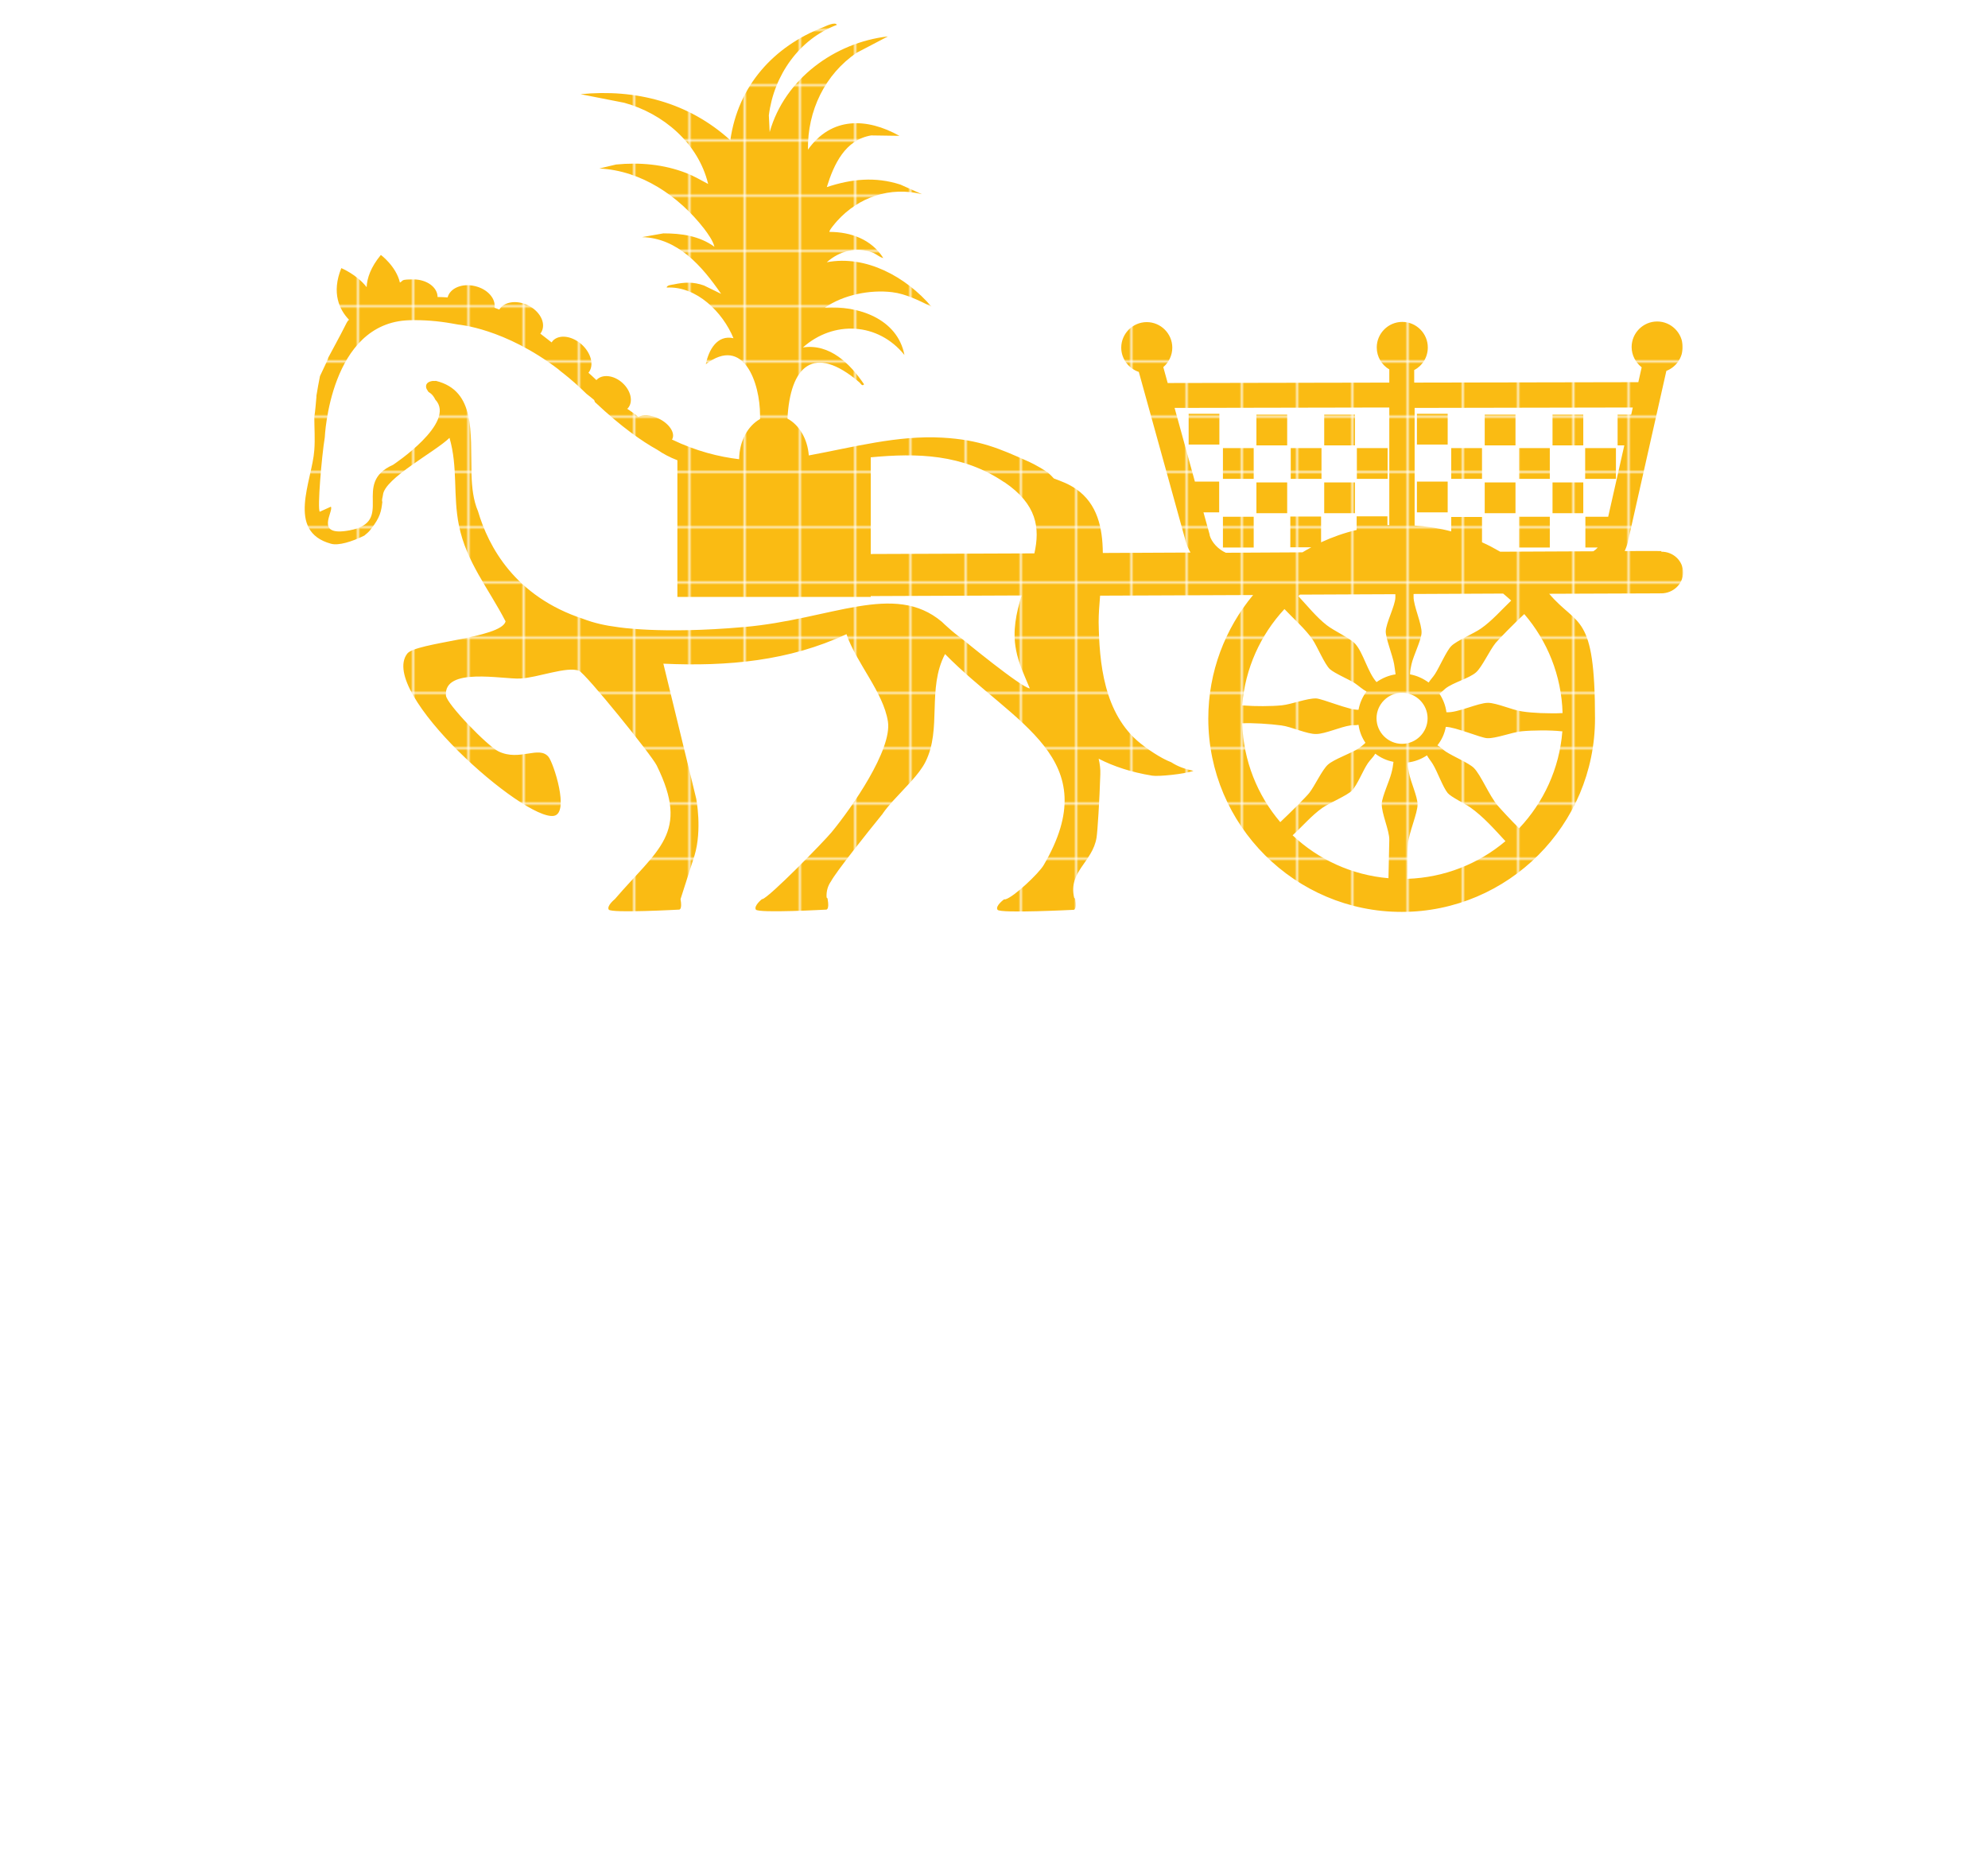 <?xml version="1.0" encoding="UTF-8"?> <svg xmlns="http://www.w3.org/2000/svg" xmlns:xlink="http://www.w3.org/1999/xlink" id="Livello_1" version="1.1" viewBox="0 0 950 894.9"><!-- Generator: Adobe Illustrator 29.2.0, SVG Export Plug-In . SVG Version: 2.1.0 Build 108) --><defs><style> .st0 { fill: #fabb13; } .st1 { fill: #fff; } .st2 { fill: url(#Nuovo_campione_pattern_1); } .st3 { fill: none; } </style><pattern id="Nuovo_campione_pattern_1" data-name="Nuovo campione pattern 1" x="0" y="0" width="23.3" height="23.3" patternTransform="translate(726 -15641.4) scale(1.1 -1.1)" patternUnits="userSpaceOnUse" viewBox="0 0 23.3 23.3"><g><rect class="st3" width="23.3" height="23.3"></rect><g><rect class="st3" x="0" width="23.3" height="23.3"></rect><rect class="st0" x="0" width="23.3" height="23.3"></rect></g></g></pattern></defs><g><path class="st1" d="M148.5,824.8c0,21.8-16.1,57.9-65.7,57.9s-64.5-16.9-70.5-59.9h9.5c6.3,39.3,39,47.9,57.9,47.9,33.5,0,41.6-23.5,41.6-33.8,0-22.1-18.1-34.1-52.5-51.9-21.8-11.2-58.8-29.5-58.8-65.4s45-54.8,61.1-54.8c40.1,0,56.8,21.2,62.5,51.3h-10.3c-4.3-15.8-15.8-39.6-51.9-39.6s-36.7,14.3-36.7,32.4,25.5,34.7,51.9,48.2c49.9,25,61.9,42.7,61.9,67.7h0Z"></path><path class="st1" d="M202.6,668.5v209.9h-28.7v-180.7c0-12.3-7.7-22.9-25.5-27.8v-1.4h54.2Z"></path><path class="st1" d="M412.2,840c-2.6,5.2-25.8,43.6-85.4,43.6s-101.2-48.8-101.2-109.2,37.3-109.2,101.2-109.2,83.4,39.9,85.7,43.9l-6.9,7.2c-65.6-78.9-143.9-26.7-143.9,58.2s78,137.4,143.3,58.8l7.2,6.9h0Z"></path><path class="st1" d="M489.6,668.5v209.9h-28.7v-180.7c0-12.3-7.7-22.9-25.5-27.8v-1.4h54.2Z"></path><path class="st1" d="M666.8,865.5v12.9h-134.7v-180.7c0-12.3-7.7-22.9-25.2-27.8v-1.4h53.9v197h106.1Z"></path><path class="st1" d="M726.7,668.5v209.9h-28.7v-180.7c0-12.3-7.7-22.9-25.5-27.8v-1.4h54.2Z"></path><path class="st1" d="M749.6,878.4l94-209.9,96.3,209.9h-34.7l-18.1-39.6h-105.8l-17.8,39.6h-14.1ZM786.3,827.9h95.8l-48.5-105.5-47.3,105.5Z"></path></g><g><path class="st1" d="M229.7,551.3c0,59.2-61.1,56.6-62.4,56.6h-36v-97.4c0-7-5.1-14.1-13.8-15v-.8h49.8c1.4.1,62.4-3.6,62.4,56.6h0ZM210.9,551.3c-.1-51-36.2-51-43.6-51h-19v101.7h19c5.9,0,43.9-.2,43.6-50.7Z"></path><path class="st1" d="M263.6,494.7v113.2h-15.5v-97.4c0-6.6-4.2-12.4-13.8-15v-.8h29.2Z"></path><path class="st1" d="M350.6,579c0,11.8-8.7,31.2-35.4,31.2s-34.8-9.1-38-32.3h5.1c3.4,21.2,21,25.8,31.2,25.8,18.1,0,22.4-12.7,22.4-18.2,0-11.9-9.7-18.4-28.3-28-11.8-6-31.7-15.9-31.7-35.2s24.3-29.5,32.9-29.5c21.6,0,30.6,11.4,33.7,27.7h-5.6c-2.3-8.5-8.5-21.3-28-21.3s-19.8,7.7-19.8,17.5,13.8,18.7,28,26c26.9,13.5,33.4,23,33.4,36.5h0Z"></path><path class="st1" d="M435,526.6c0,32.6-35.9,30.5-53.6,30.5v50.9h-17v-97.3c0-7.1-5.1-14.1-13.8-15.1v-.8h30.8c17.8,0,53.6-.5,53.6,31.8h0ZM416.7,526.6c-.9-24.9-20.1-26.4-23.3-26.4h-12.1v50.9h12.1c6.2,0,24.1-.3,23.3-24.4Z"></path><path class="st1" d="M523.1,602v5.9h-71.3v-97.4c0-6.6-4.3-12.4-13.8-15v-.8h85v5.9h-54.3v44.8h45.3v7h-45.3v49.6h54.3Z"></path><path class="st1" d="M639.8,494.7v113.2l-82.4-80.9v80.9h-7v-87.2c0-8.8-1.2-21.6-13.5-25.2v-.8c11.3,0,18.7,6.5,22.6,9.7l73.3,71.1v-80.9h7Z"></path><path class="st1" d="M726.8,579c0,11.8-8.7,31.2-35.4,31.2s-34.8-9.1-38-32.3h5.1c3.4,21.2,21,25.8,31.2,25.8,18.1,0,22.4-12.7,22.4-18.2,0-11.9-9.7-18.4-28.3-28-11.8-6-31.7-15.9-31.7-35.2s24.3-29.5,32.9-29.5c21.6,0,30.6,11.4,33.7,27.7h-5.6c-2.3-8.5-8.5-21.3-28-21.3s-19.8,7.7-19.8,17.5,13.8,18.7,28,26c26.9,13.5,33.4,23,33.4,36.5Z"></path><path class="st1" d="M729.9,607.9l50.7-113.2,51.9,113.2h-18.7l-9.7-21.3h-57l-9.6,21.3h-7.6,0ZM749.7,580.7h51.6l-26.1-56.9-25.5,56.9Z"></path></g><g><path class="st2" d="M794,263.3c-.1,0-.3,0-.4,0h0c0-.1-17.2,0-17.2,0,.6-1.4,1.2-2.9,1.5-4.4l18.4-81.7c4.6-1.8,7.8-6.2,7.8-11.4,0-6.7-5.5-12.2-12.2-12.2-6.7,0-12.2,5.5-12.2,12.2,0,3.9,1.9,7.4,4.8,9.7l-1.6,7.1-107.1.2v-6c3.9-2,6.5-6.1,6.5-10.8,0-6.7-5.5-12.2-12.2-12.2-6.7,0-12.2,5.5-12.2,12.2,0,4.5,2.4,8.4,6,10.5v6.3l-105.9.2-2.1-7.6c2.6-2.2,4.3-5.6,4.3-9.3,0-6.7-5.5-12.2-12.2-12.2-6.7,0-12.2,5.5-12.2,12.2,0,5.4,3.6,10,8.4,11.6l22.4,80.9c.5,1.9,1.3,3.7,2.3,5.4l-41.9.2c-.1-12-2.6-23.5-12.7-30.5-3.7-2.6-7.3-3.8-10.7-5.1-.8-.9-1.7-1.8-2.7-2.7-5-3.5-9.7-5.5-9.7-5.5-13.4-6-23-10.3-40.9-11.3-21.5-1.2-42.6,4.6-63.8,8.5-.6-7.9-4.6-14.6-10.2-17.6,1.3-24.8,12.3-36.2,34.4-17.3.6.5,1.3,2.1,2.2.9-6.7-9.9-16.4-19.5-29.2-17.6,14.6-13,35.9-12,48.5,3.6-3.4-17.5-22.3-23.7-38-22.6,8.7-6.1,21.5-8.7,32.1-7.4,6.7.8,12.8,4,18.8,6.9-12-14.1-31.2-24.8-50-21.2,6-5.4,14.2-7.5,21.7-4.7,2.1.8,3.3,2.2,5.3,2.7-5.6-8.9-15.5-12.5-25.7-12.5-.5-.5,3-4.5,3.6-5.2,10.4-11.5,25.4-16.6,40.6-12.8l-10.3-4.6c-12-3.9-23.5-2.7-35.2,1.2,3.4-11,8.8-22.6,21.2-24.7l13.5.2c-15.6-8.7-32.5-9.2-43.7,6.6-.3-18.5,8.1-36,23.3-46.3l14.9-7.8c-25.3,2.9-49.3,20.2-56.5,45.7l-.4-8c2.4-19.2,14.6-36.5,32.5-43.2-.7-1.7-5.3.6-6.5,1.1-23.7,9.2-40.7,27.9-44.4,54-19.9-18.1-45.2-24.6-71.6-22l20.9,4.1c18.6,5.1,35.4,19.3,40.1,38.8-3.4-1.8-6.8-3.8-10.4-5.2-10.8-4.2-22.2-5.2-33.6-4.1l-8,1.9c20.1,1,37.9,13.1,50.1,28.8,1.8,2.4,4.2,5.7,4.9,8.6-7.2-5.2-15.7-6.4-24.4-6.4l-10.2,1.8c17.1.4,28.8,14,37.8,27.1l-8.2-4c-5.1-1.8-9.3-1.6-14.5-.5-.9.2-3.3.3-3.3,1.5,14.3-.8,26.8,11.8,31.9,24.2-7.8-1.8-11.9,5.7-13.2,12.4,18.1-13.8,25.9,9,25.9,24.4,0,.7,0,1.3,0,1.8-5.9,3.3-9.9,10.6-10,19.2-9.4-1.1-20.5-3.8-32.1-9.4,0-.1.2-.2.2-.3,1.4-2.9-1.5-7.3-6.5-9.7-3.7-1.8-7.5-2-9.8-.8-1.4-1.3-3.5-2.7-5.3-3.9,0,0,.2-.1.3-.2,2.7-3,1.6-8.4-2.6-12.2-4.1-3.7-9.7-4.3-12.4-1.3h0c-1.3-1.3-2.6-2.4-3.8-3.5,2.8-3.4,1.4-9.3-3.2-13.5-4.7-4.2-10.9-5-13.9-1.7-.2.2-.3.5-.5.7-1.6-1.3-3.4-2.6-5.4-4.2.3-.4.5-.7.7-1.1,2-4.2-1-9.7-6.7-12.5-5.5-2.6-11.4-1.6-13.6,2.1-.8-.3-1.6-.6-2.3-.9.7-4.3-3.3-8.9-9.3-10.3-6.2-1.5-12,1-13.1,5.4,0,0,0,0,0,0-1.6-.1-3.2-.2-4.8-.2h0c0-4.6-5.1-8.4-11.5-8.4s-4.6.5-6.5,1.5c-1.8-7.8-9.1-13.2-9.1-13.2-4.8,5.8-6.6,11-6.8,15.4-4.6-6-12.1-9.1-12.1-9.1-4.8,11.9-.9,19.9,3.7,24.7-.2.1-.3.3-.5.4-.4.6-.9,1.4-1.3,2.3-2.8,5.6-5.9,11.1-8.8,16.6,2.3-4.2-1.5,3.9-3.3,7.6-.6,3.1-1.2,6.2-1.7,9.4,0,.2,0,.4,0,.6-.3,3.1-.5,6.4-1,9.5,0,5.2.4,10.5,0,15.8-1,14.7-13.7,38.9,8,44.8,3.6,1,10-1,15.9-3.9,1.1-.9,2.2-1.8,3-2.9,4.7-5.9,5.1-8.9,5.6-13.2-.4-.9.2-2.3.3-3.3.7-8,25.1-20.7,31.8-27.3,4.1,14.1,1.6,27.5,4.5,41.8,3.5,17.5,14.2,30.2,22.3,45.9-2.1,8.1-42.9,10-47,15.4-14.1,18.4,55.9,80,70.1,77.5,7.6-1.4-.2-25.3-2.6-28.2-4.6-5.5-13.8,2.3-23.9-2.6-5.3-2.6-24.8-22.7-25.1-26.7-1.1-13.7,27.1-7.7,35.5-8.1,8.3-.4,22.4-6,28.1-3.7,3.1,1.2,34.7,40.3,37.1,45.2,16,32.4.6,39.9-20,63.9,0,0-4,3.2-2.9,5,1.2,1.8,33.7,0,33.7,0,0,0,1.5,0,.6-5l6-18.7c0-.2.1-.4.2-.6h0l.5-1.6c3.7-12.4.8-27.1.8-27.1l-15.7-64.5c30.7,1.4,60.1-1.3,87.5-14.1,4.6,13.6,17.6,27.7,19.8,41.7,2.1,13.5-17.4,41.4-26.9,52.9-3.6,4.4-29.8,31.2-33.1,32-.2,0-.2,0-.2,0,0,0-4,3.2-2.9,5,1.2,1.8,33.7,0,33.7,0,0,0,1.5,0,.6-5,0-.3-.2-.6-.5-.8-.2-3.2.7-5.7,2.1-7.7,2.4-4.5,16.9-22.7,24.7-32.3,0,0,0-.1.1-.2,1.4-2,3-3.9,4.8-5.9h0c5.6-6.2,12.4-12.5,15.5-18.6,8-15.8.7-35,9.4-51.6,33.2,33.8,77.2,49.5,47.1,100.9-2.3,3.9-14.3,15.3-18.3,16.3-.4,0-.6,0-.6,0,0,0-4.4,3.2-3.1,5s36.4,0,36.4,0c0,0,1.6,0,.7-5,0-.3-.2-.6-.5-.8-2.9-12.5,8.8-17,10.7-28.7.5-3.2,1.4-17.6,1.8-30.2h0c.1-2.5-.2-5-.8-7.5,7.2,3.7,15.7,6.5,25.6,8.1,2.7.5,15.3-.7,19.7-2.3-3.8-.8-7.4-2-10.6-4.1-5.3-2-12-6.8-14.7-9-17.7-14.2-19.7-38.9-20-58,0-3.8.3-8,.7-12.6l73.1-.3c-13.3,16-21.4,36.6-21.4,59,0,51,41.5,92.4,92.4,92.4s92.4-41.5,92.4-92.4-8.2-43.5-21.9-59.6l53.1-.2h0c.1-.1.3,0,.4,0,5.8,0,10.5-4.5,10.5-10s-4.7-10-10.5-9.9h0ZM780.3,194.5l-.8,3.6h-6.5v14.7h3.2l-7.7,34.1h-10.9v14.7h5.9c-.6.7-1.3,1.3-2.1,1.8l-44.5.2c-2.8-1.6-5.7-3.2-8.7-4.5v-12.1h-14.7v6.9c-5.6-1.5-11.5-2.4-17.5-2.8v-56.2c-.1,0,104.3-.2,104.3-.2h0ZM613.8,291c4.5,4.8,9.8,9.3,13.4,14.5,2.3,3.4,5.8,11.9,8.3,14.2,2.4,2.1,8.7,4.7,11.9,6.7,1.9,1.3,3.6,2.9,5.6,4-1.9,2.5-3.2,5.5-3.8,8.7-4,.4-17.3-5.3-20.3-5.4-4.4-.1-11.6,2.8-16.4,3.3-5,.5-12.9.5-17.9.1-.3,0-.6,0-1-.1,1.4-17.7,8.8-33.7,20.2-46h0ZM663.9,401.3l-.4,18.3c-17.6-1.5-33.6-9-45.8-20.5,4.7-4.3,9.1-9.5,14.2-13.1,3.4-2.4,11.9-5.9,14.2-8.3,2.6-2.8,5.2-9.6,7.6-13.1,1.1-1.6,2.6-2.9,3.5-4.5,2.5,1.9,5.4,3.3,8.7,3.9-.2,1.8-.5,3.6-1,5.4-1,3.9-4.4,11.1-4.6,14.5-.2,4.7,3.7,12.9,3.6,17.4h0ZM672.8,403.1c.5-5.3,4.7-14.8,4.6-18.8,0-3.7-3.4-11-4.1-15.1-.3-1.8-.8-3.6-.5-4.9,3.3-.4,6.4-1.6,9.1-3.4.8,1.5,1.9,2.7,2.8,4.2,2.2,3.6,4.8,11,7.1,13.8,1.6,1.9,8.1,5,10.7,6.8,6.4,4.5,11.6,10.5,16.9,16.2-12.8,10.8-29.1,17.4-46.9,18,.2-5.5-.2-11.3.3-16.7h0ZM670,355.4c-6.7,0-12.2-5.5-12.2-12.2s5.5-12.2,12.2-12.2,12.2,5.5,12.2,12.2-5.5,12.2-12.2,12.2ZM666.2,317.3c.1.6.5,3.2.7,4.9-3.3.5-6.4,1.8-9.1,3.7-4.2-4.7-6.3-13.9-10.1-18.2-2.3-2.7-10.3-6.3-13.7-9-4.9-3.8-9.2-9.2-13.6-13.9.3-.2.5-.5.8-.7l45.6-.2v1.6c-.1,3.9-4.5,12.2-4.6,16.2,0,3.4,3.3,11.5,4,15.6h0ZM578.1,255.6l-3-10.8h7.5v-14.7h-11.6l-9.7-35.2,102.6-.2v56.2c-.2,0-.6,0-.9,0v-4.2h-14.7v6.5c-5.9,1.4-11.6,3.4-17,5.9v-12.3h-14.7v14.7h10c-1.4.8-2.8,1.5-4.2,2.4l-36.6.2c-3.6-1.6-6.8-4.9-7.8-8.5h0ZM480,230.4c15.6,10.6,17,21.9,14.3,34l-78.2.3v-46.2c22.2-2.1,43.9-1.6,63.8,11.9h0ZM485.5,310.4c1.3,6.9,4.1,12.4,6.6,18.5-4-.3-32.4-23.7-32.4-23.7h0c-2.4-1.7-4.7-3.6-6.9-5.6-.9-.8-1.8-1.6-2.7-2.5h0c-22.9-19.3-52.9-1.1-94.7,2.5-39.7,3.5-60.4,0-60.4,0h0c-5.6-.7-11.1-1.9-16.3-3.9-32.6-10.7-45.3-34.5-50.3-51.5-2.2-5.1-2.9-11.2-3.1-17.7,0-.9,0-1.3,0-1.3-.5-18.3,2-38.5-16.9-43.2h-.3c-.4,0-.8.1-1.2,0-1.8.2-3.5,1-3.3,2.9,0,.7.6,1.5,1.1,2.3.8.5,1.6,1.1,2.2,1.9.5.6.8,1.2,1.1,1.8,10.4,11-20.2,31.2-20.2,31.2-20.1,8.9,1.3,27.1-20.8,31.3-17.2,3.2-7.3-9.3-8.9-11.3l-5.3,2.4c-1.2-1.5.9-26.4,2.4-35.5,0,0,2.3-54.9,40.4-56,7-.2,13.8.4,20.1,1.5h0c1.2.2,2.3.4,3.4.6,0,0,22,1.7,47.8,21.4,0,0,0,.1.2.2.7.6,1.3,1.1,2,1.6,3.7,2.9,7.4,6.2,11.2,9.9,1.2.9,2.4,1.9,3.6,2.9h0s.2.4.4,1c12.6,11.9,22.6,18.8,29.8,22.8,0,.2.2.4,0,0,2.8,1.9,5.9,3.6,9.6,5v3.5c0,0,0,61.8,0,61.8h92.4v-.4l72.1-.3c-2.6,8.4-4.4,17-2.7,25.8h0ZM593.4,345.6c5.2-.3,13.6.3,18.9,1,4.8.6,12.5,4.3,16.8,4.1,4.3-.1,11.4-3.4,16.2-4.1,1.3-.2,2.6,0,3.9-.3.4,3.1,1.6,6.1,3.3,8.6-.8.9-2.5,2.1-3,2.5-4,2.7-11.9,5.2-15,8-2.8,2.6-6.1,9.9-8.8,13.4-1.1,1.5-9.5,9.9-13.9,14-10.9-12.8-17.6-29.2-18.2-47.2h0ZM725.9,395.7c-3.5-3.4-9.2-9.6-10.2-10.8-4.2-5-8-14.6-11.4-18-2.3-2.3-10.1-5.6-13.4-7.8-1.4-.9-2.5-2.2-4-3,2-2.5,3.4-5.5,4-8.8,4.5,0,16.8,5.3,19.8,5.4,4.1.2,11.7-2.8,16.4-3.3,5.2-.5,13.8-.6,19,0,.2,0,.3,0,.5,0-1.4,17.9-9,34-20.6,46.3h0ZM728.4,293.4c11,12.8,17.8,29.3,18.3,47.3-3.5.2-7,.1-10.5,0-2.5-.1-6.6-.4-8.9-.8-4.8-.7-11.9-4-16.2-4.1-4.9,0-14.6,4.9-19.9,4.5-.4-3.2-1.6-6.2-3.3-8.8l2.8-2.5c3.6-2.9,11.5-4.9,14.7-7.8,2.8-2.5,6.4-10.4,9.3-14,1.2-1.5,9.5-10,13.7-13.8h0ZM722.2,286.9c-4.7,4.5-9.3,9.8-14.5,13.4-3.4,2.4-11.8,5.9-14.2,8.4-2.3,2.3-5.7,10.2-7.8,13.4-.9,1.4-2.1,2.6-3,4-2.6-1.9-5.6-3.3-8.9-3.9,0-1.6.5-4,.7-4.8.9-4.1,4.6-11.4,4.8-14.9.3-4.2-3.9-13.1-3.8-17.4v-1.3s42.8-.2,42.8-.2c1.3,1.1,2.6,2.2,3.8,3.3h0Z"></path><rect class="st2" x="568" y="197.7" width="14.7" height="14.7"></rect><rect class="st2" x="584.4" y="214.1" width="14.7" height="14.7"></rect><rect class="st2" x="600.4" y="198.1" width="14.7" height="14.7"></rect><rect class="st2" x="616.8" y="214.1" width="14.7" height="14.7"></rect><rect class="st2" x="648.4" y="214.1" width="14.7" height="14.7"></rect><rect class="st2" x="584.4" y="246.9" width="14.7" height="14.7"></rect><rect class="st2" x="632.8" y="198.1" width="14.7" height="14.7"></rect><rect class="st2" x="600.4" y="230.5" width="14.7" height="14.7"></rect><rect class="st2" x="632.8" y="230.5" width="14.7" height="14.7"></rect><rect class="st2" x="677.1" y="197.7" width="14.7" height="14.7"></rect><rect class="st2" x="693.5" y="214.1" width="14.7" height="14.7"></rect><rect class="st2" x="709.5" y="198.1" width="14.7" height="14.7"></rect><rect class="st2" x="725.9" y="214.1" width="14.7" height="14.7"></rect><rect class="st2" x="757.5" y="214.1" width="14.7" height="14.7"></rect><rect class="st2" x="725.9" y="246.9" width="14.7" height="14.7"></rect><rect class="st2" x="741.9" y="198.1" width="14.7" height="14.7"></rect><rect class="st2" x="677.1" y="230.1" width="14.7" height="14.7"></rect><rect class="st2" x="709.5" y="230.5" width="14.7" height="14.7"></rect><rect class="st2" x="741.9" y="230.5" width="14.7" height="14.7"></rect></g></svg> 